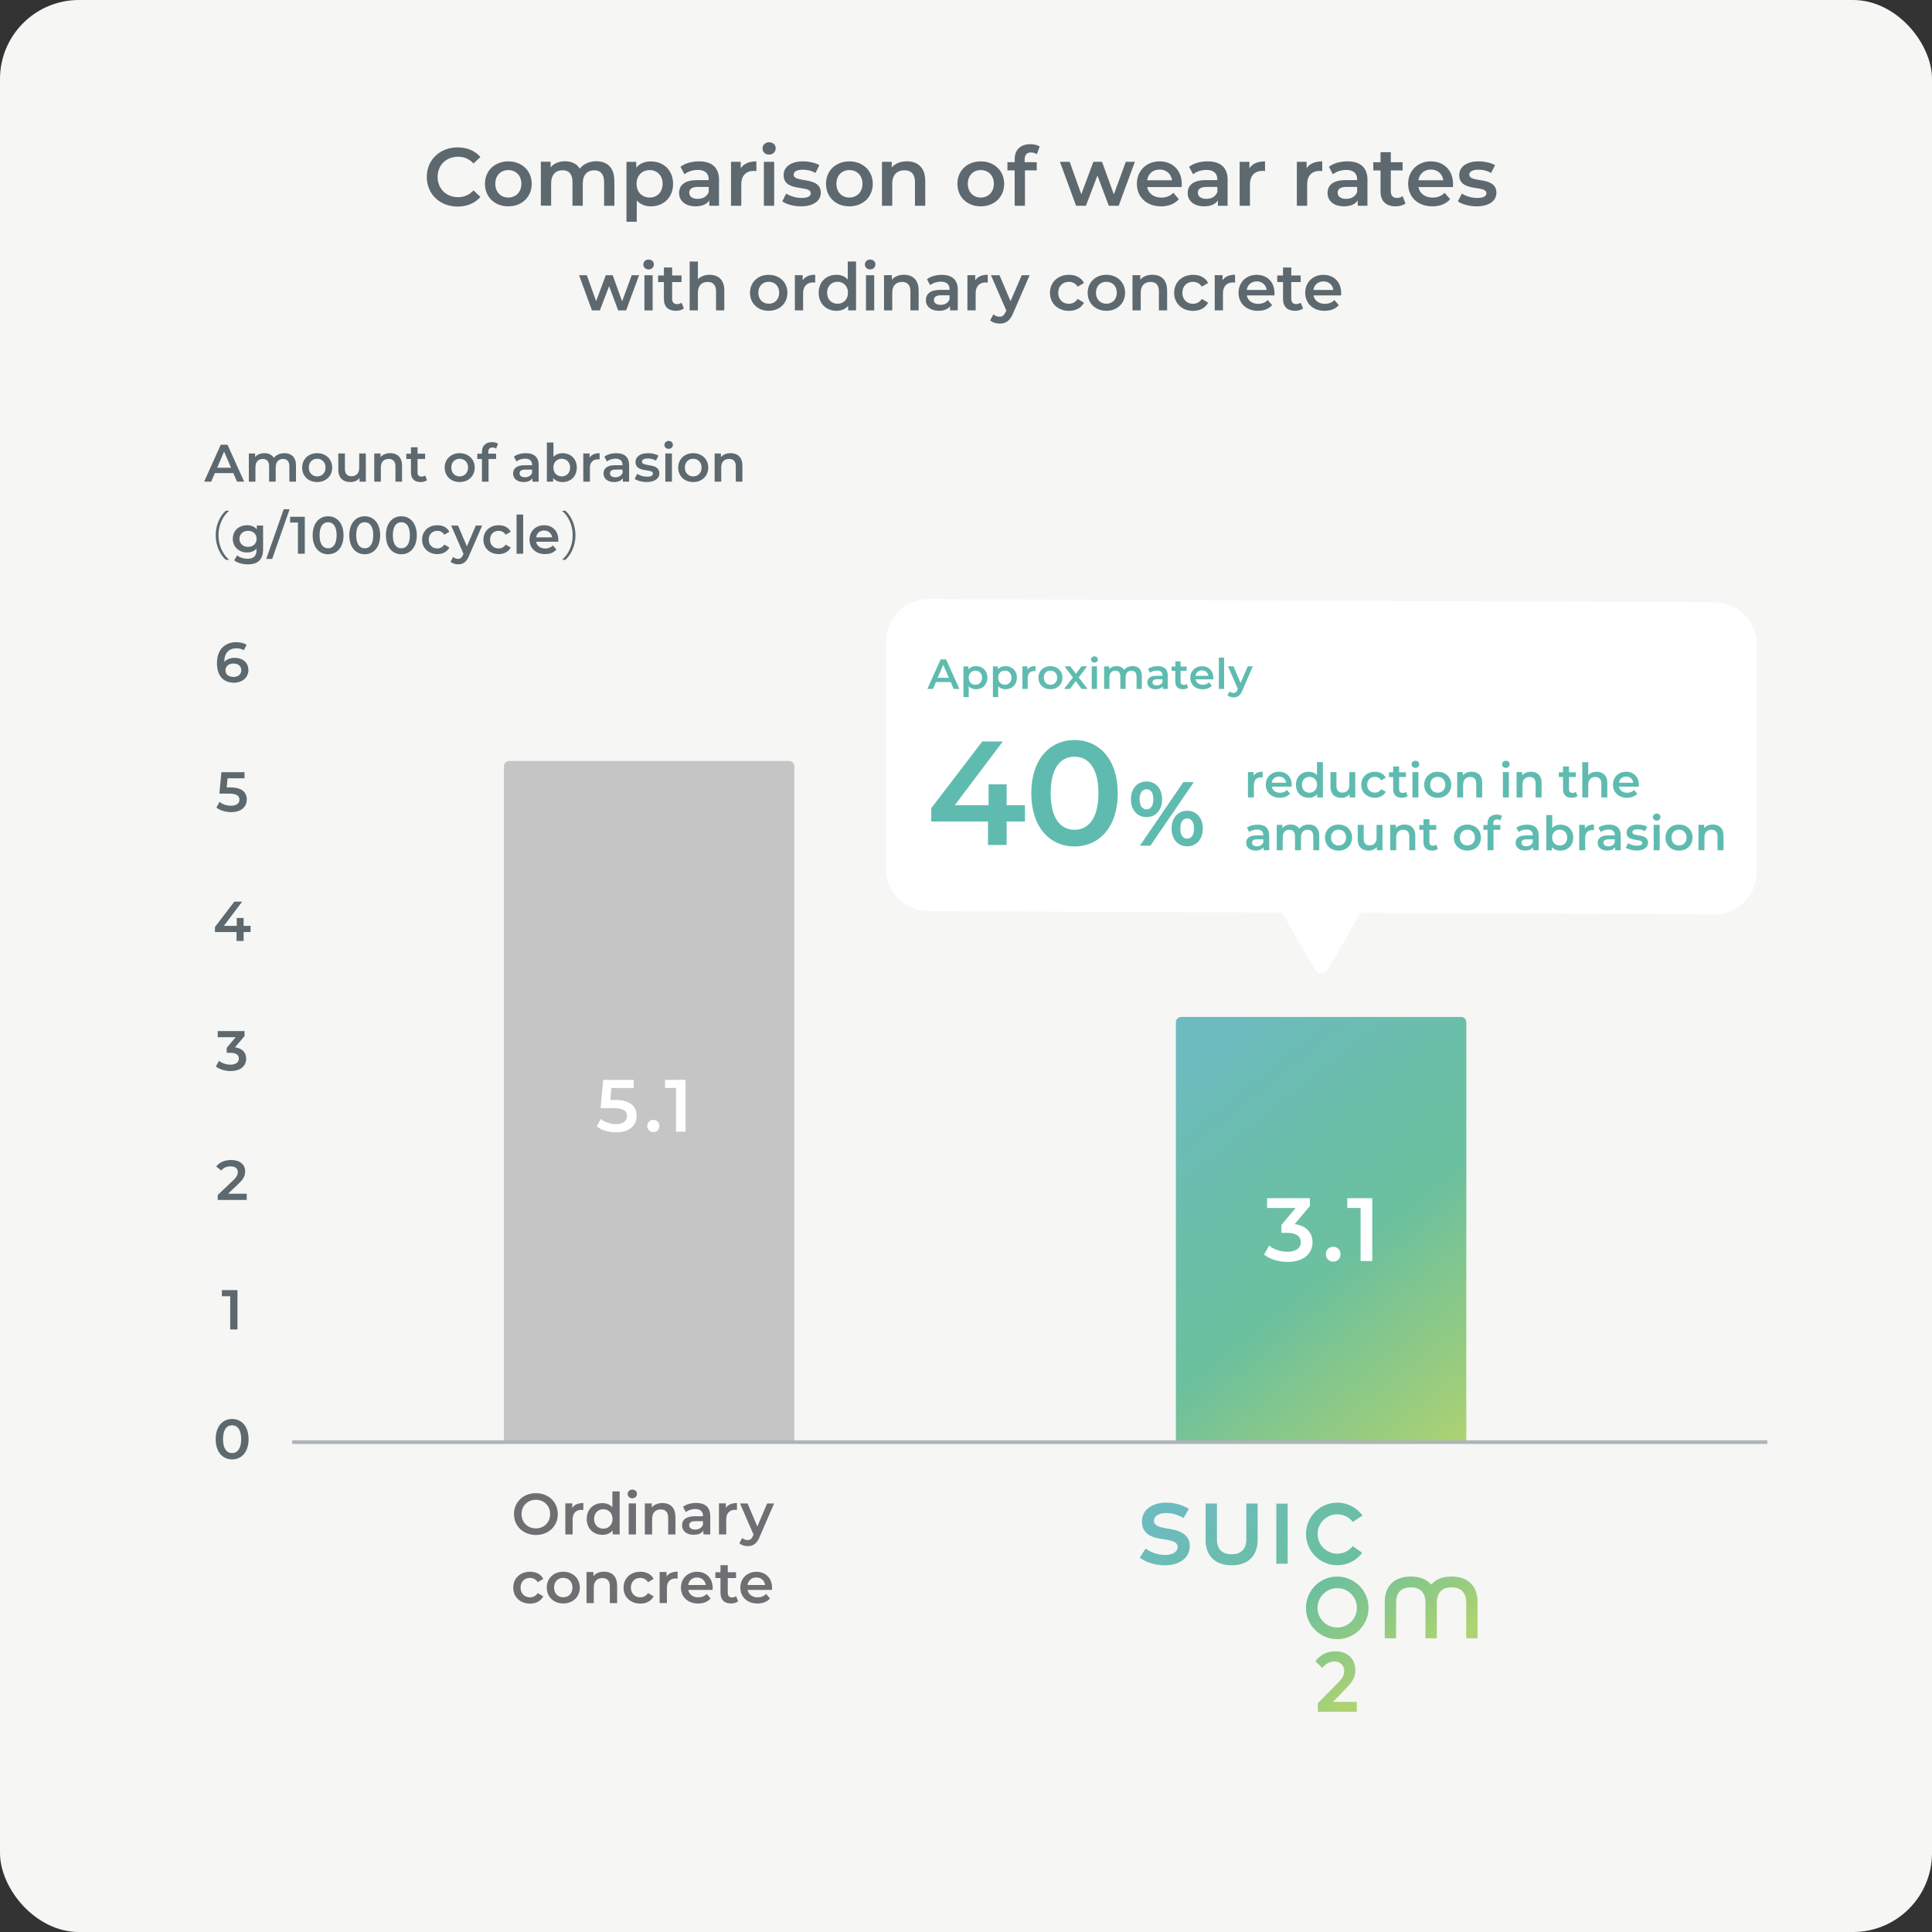 <?xml version="1.0" encoding="UTF-8"?>
<svg id="_レイヤー_2" data-name="レイヤー 2" xmlns="http://www.w3.org/2000/svg" xmlns:xlink="http://www.w3.org/1999/xlink" viewBox="0 0 366 366">
  <rect x="0" y="0" width="366" height="366" fill="#333333" stroke="none"/>
  <defs>
    <style>
      .cls-1 {
        fill: #f6f6f5;
      }

      .cls-1, .cls-2, .cls-3, .cls-4, .cls-5, .cls-6, .cls-7, .cls-8 {
        stroke-width: 0px;
      }

      .cls-9 {
        fill: none;
        stroke: #aeb4b7;
        stroke-width: .69px;
      }

      .cls-9, .cls-10 {
        stroke-miterlimit: 10;
      }

      .cls-2 {
        fill: url(#_新規グラデーションスウォッチ_3);
      }

      .cls-10 {
        stroke: #5fbbaf;
        stroke-width: .28px;
      }

      .cls-10, .cls-4 {
        fill: #5fbbaf;
      }

      .cls-3 {
        fill: #6d6f72;
      }

      .cls-5 {
        fill: #fff;
      }

      .cls-6 {
        fill: #c5c5c5;
      }

      .cls-7 {
        fill: #5d696f;
      }

      .cls-8 {
        fill: url(#_新規グラデーションスウォッチ_3-2);
      }
    </style>
    <linearGradient id="_新規グラデーションスウォッチ_3" data-name="新規グラデーションスウォッチ 3" x1="283.94" y1="275.53" x2="219.52" y2="194.76" gradientUnits="userSpaceOnUse">
      <stop offset=".05" stop-color="#afd371"/>
      <stop offset=".16" stop-color="#9bcd7d"/>
      <stop offset=".46" stop-color="#6bc09e"/>
      <stop offset=".65" stop-color="#6bbea8"/>
      <stop offset=".92" stop-color="#6dbbbf"/>
    </linearGradient>
    <linearGradient id="_新規グラデーションスウォッチ_3-2" data-name="新規グラデーションスウォッチ 3" x1="263.46" y1="321.45" x2="232.51" y2="275.57" xlink:href="#_新規グラデーションスウォッチ_3"/>
  </defs>
  <g id="_レイヤー_1-2" data-name="レイヤー 1">
    <g>
      <rect class="cls-1" y="0" width="366" height="366" rx="14.96" ry="14.96"/>
      <g>
        <path class="cls-7" d="M44.2,89.63h-3.5l-.69,1.62h-1.34l3.15-7h1.28l3.16,7h-1.36l-.7-1.62ZM43.77,88.61l-1.32-3.06-1.31,3.06h2.63Z"/>
        <path class="cls-7" d="M56.07,88.19v3.06h-1.25v-2.9c0-.95-.44-1.41-1.2-1.41-.82,0-1.39.54-1.39,1.6v2.71h-1.25v-2.9c0-.95-.44-1.41-1.2-1.41-.83,0-1.39.54-1.39,1.6v2.71h-1.25v-5.34h1.19v.68c.4-.48,1.02-.74,1.75-.74.78,0,1.43.29,1.8.89.43-.55,1.15-.89,2-.89,1.29,0,2.19.73,2.19,2.34Z"/>
        <path class="cls-7" d="M57.24,88.58c0-1.6,1.2-2.73,2.84-2.73s2.85,1.13,2.85,2.73-1.19,2.74-2.85,2.74-2.84-1.14-2.84-2.74ZM61.67,88.58c0-1.02-.68-1.67-1.59-1.67s-1.58.65-1.58,1.67.68,1.67,1.58,1.67,1.59-.65,1.59-1.67Z"/>
        <path class="cls-7" d="M69.3,85.91v5.34h-1.19v-.68c-.4.49-1.03.75-1.72.75-1.37,0-2.3-.75-2.3-2.36v-3.05h1.25v2.88c0,.97.46,1.43,1.25,1.43.87,0,1.46-.54,1.46-1.61v-2.7h1.25Z"/>
        <path class="cls-7" d="M76.16,88.19v3.06h-1.25v-2.9c0-.95-.47-1.41-1.27-1.41-.89,0-1.49.54-1.49,1.61v2.7h-1.25v-5.34h1.19v.69c.41-.49,1.06-.75,1.84-.75,1.28,0,2.23.73,2.23,2.34Z"/>
        <path class="cls-7" d="M80.89,90.96c-.3.24-.75.36-1.2.36-1.17,0-1.84-.62-1.84-1.8v-2.57h-.88v-1h.88v-1.22h1.25v1.22h1.43v1h-1.43v2.54c0,.52.26.8.74.8.26,0,.51-.07.7-.22l.35.89Z"/>
        <path class="cls-7" d="M84.24,88.58c0-1.6,1.2-2.73,2.84-2.73s2.85,1.13,2.85,2.73-1.19,2.74-2.85,2.74-2.84-1.14-2.84-2.74ZM88.67,88.58c0-1.02-.68-1.67-1.59-1.67s-1.58.65-1.58,1.67.68,1.67,1.58,1.67,1.59-.65,1.59-1.67Z"/>
        <path class="cls-7" d="M92.51,85.63v.32h1.47v1h-1.43v4.3h-1.25v-4.3h-.88v-1h.88v-.34c0-1.12.67-1.85,1.91-1.85.43,0,.85.09,1.13.29l-.35.94c-.19-.13-.43-.22-.69-.22-.52,0-.79.29-.79.86Z"/>
        <path class="cls-7" d="M102.05,88.12v3.13h-1.18v-.65c-.3.46-.88.72-1.68.72-1.22,0-1.99-.67-1.99-1.6s.6-1.59,2.22-1.59h1.38v-.08c0-.73-.44-1.16-1.33-1.16-.6,0-1.22.2-1.62.53l-.49-.91c.57-.44,1.4-.66,2.26-.66,1.54,0,2.43.73,2.43,2.27ZM100.8,89.58v-.62h-1.29c-.85,0-1.08.32-1.08.71,0,.45.38.74,1.02.74s1.14-.28,1.35-.83Z"/>
        <path class="cls-7" d="M109.27,88.58c0,1.66-1.15,2.74-2.71,2.74-.73,0-1.35-.25-1.77-.76v.69h-1.19v-7.42h1.25v2.73c.43-.48,1.03-.71,1.71-.71,1.56,0,2.71,1.07,2.71,2.73ZM108,88.58c0-1.02-.68-1.67-1.58-1.67s-1.59.65-1.59,1.67.69,1.67,1.59,1.67,1.58-.65,1.58-1.67Z"/>
        <path class="cls-7" d="M113.59,85.85v1.19c-.11-.02-.2-.03-.29-.03-.95,0-1.55.56-1.55,1.65v2.59h-1.25v-5.34h1.19v.78c.36-.56,1.01-.84,1.9-.84Z"/>
        <path class="cls-7" d="M119.18,88.12v3.13h-1.18v-.65c-.3.46-.88.72-1.68.72-1.22,0-1.99-.67-1.99-1.6s.6-1.59,2.22-1.59h1.38v-.08c0-.73-.44-1.16-1.33-1.16-.6,0-1.22.2-1.62.53l-.49-.91c.57-.44,1.4-.66,2.26-.66,1.54,0,2.43.73,2.43,2.27ZM117.93,89.58v-.62h-1.29c-.85,0-1.08.32-1.08.71,0,.45.38.74,1.02.74s1.14-.28,1.35-.83Z"/>
        <path class="cls-7" d="M120.23,90.72l.48-.95c.47.31,1.19.53,1.86.53.79,0,1.12-.22,1.12-.59,0-1.02-3.3-.06-3.3-2.19,0-1.01.91-1.67,2.35-1.67.71,0,1.52.17,2,.46l-.48.95c-.51-.3-1.02-.4-1.53-.4-.76,0-1.12.25-1.12.6,0,1.08,3.3.12,3.3,2.21,0,1-.92,1.65-2.42,1.65-.89,0-1.78-.26-2.26-.6Z"/>
        <path class="cls-7" d="M125.87,84.28c0-.42.34-.75.8-.75s.8.31.8.72c0,.44-.33.78-.8.78s-.8-.33-.8-.75ZM126.04,85.91h1.25v5.34h-1.25v-5.34Z"/>
        <path class="cls-7" d="M128.48,88.58c0-1.6,1.2-2.73,2.84-2.73s2.85,1.13,2.85,2.73-1.19,2.74-2.85,2.74-2.84-1.14-2.84-2.74ZM132.91,88.58c0-1.02-.68-1.67-1.59-1.67s-1.58.65-1.58,1.67.68,1.67,1.58,1.67,1.59-.65,1.59-1.67Z"/>
        <path class="cls-7" d="M140.64,88.19v3.06h-1.25v-2.9c0-.95-.47-1.41-1.27-1.41-.89,0-1.49.54-1.49,1.61v2.7h-1.25v-5.34h1.19v.69c.41-.49,1.06-.75,1.84-.75,1.28,0,2.23.73,2.23,2.34Z"/>
        <path class="cls-7" d="M43.37,96.8c-1.09.91-1.98,2.58-1.98,4.6s.92,3.72,1.98,4.6v.05h-.6c-1.01-.91-1.91-2.59-1.91-4.65s.9-3.74,1.91-4.65h.6v.05Z"/>
        <path class="cls-7" d="M49.84,99.56v4.53c0,1.94-1.01,2.82-2.88,2.82-1,0-1.99-.26-2.6-.76l.56-.94c.47.39,1.23.64,1.97.64,1.18,0,1.7-.54,1.7-1.62v-.28c-.44.48-1.07.71-1.79.71-1.53,0-2.7-1.04-2.7-2.59s1.17-2.57,2.7-2.57c.75,0,1.41.24,1.85.77v-.71h1.19ZM48.61,102.07c0-.9-.68-1.51-1.62-1.51s-1.63.61-1.63,1.51.68,1.53,1.63,1.53,1.62-.62,1.62-1.53Z"/>
        <path class="cls-7" d="M53.74,96.48h1.12l-3.3,9.41h-1.12l3.3-9.41Z"/>
        <path class="cls-7" d="M57.74,97.9v7h-1.3v-5.91h-1.48v-1.09h2.78Z"/>
        <path class="cls-7" d="M59.23,101.4c0-2.3,1.26-3.6,2.92-3.6s2.93,1.3,2.93,3.6-1.26,3.6-2.93,3.6-2.92-1.3-2.92-3.6ZM63.77,101.4c0-1.69-.66-2.47-1.62-2.47s-1.61.78-1.61,2.47.66,2.47,1.61,2.47,1.62-.78,1.62-2.47Z"/>
        <path class="cls-7" d="M66.17,101.4c0-2.3,1.26-3.6,2.92-3.6s2.93,1.3,2.93,3.6-1.26,3.6-2.93,3.6-2.92-1.3-2.92-3.6ZM70.71,101.4c0-1.69-.66-2.47-1.62-2.47s-1.61.78-1.61,2.47.66,2.47,1.61,2.47,1.62-.78,1.62-2.47Z"/>
        <path class="cls-7" d="M73.11,101.4c0-2.3,1.26-3.6,2.92-3.6s2.93,1.3,2.93,3.6-1.26,3.6-2.93,3.6-2.92-1.3-2.92-3.6ZM77.65,101.4c0-1.69-.66-2.47-1.62-2.47s-1.61.78-1.61,2.47.66,2.47,1.61,2.47,1.62-.78,1.62-2.47Z"/>
        <path class="cls-7" d="M79.96,102.23c0-1.6,1.2-2.73,2.89-2.73,1.04,0,1.87.43,2.28,1.24l-.96.56c-.32-.51-.8-.74-1.33-.74-.92,0-1.62.64-1.62,1.67s.7,1.67,1.62,1.67c.53,0,1.01-.23,1.33-.74l.96.56c-.41.8-1.24,1.25-2.28,1.25-1.69,0-2.89-1.14-2.89-2.74Z"/>
        <path class="cls-7" d="M91.34,99.56l-2.5,5.77c-.49,1.21-1.17,1.58-2.06,1.58-.53,0-1.09-.18-1.43-.49l.5-.92c.24.23.58.37.92.37.44,0,.7-.21.94-.74l.09-.21-2.33-5.36h1.3l1.68,3.95,1.69-3.95h1.2Z"/>
        <path class="cls-7" d="M91.58,102.23c0-1.6,1.2-2.73,2.89-2.73,1.04,0,1.87.43,2.28,1.24l-.96.56c-.32-.51-.8-.74-1.33-.74-.92,0-1.62.64-1.62,1.67s.7,1.67,1.62,1.67c.53,0,1.01-.23,1.33-.74l.96.56c-.41.8-1.24,1.25-2.28,1.25-1.69,0-2.89-1.14-2.89-2.74Z"/>
        <path class="cls-7" d="M97.86,97.48h1.25v7.42h-1.25v-7.42Z"/>
        <path class="cls-7" d="M105.75,102.63h-4.19c.15.78.8,1.28,1.73,1.28.6,0,1.07-.19,1.45-.58l.67.77c-.48.57-1.23.87-2.15.87-1.79,0-2.95-1.15-2.95-2.74s1.17-2.73,2.76-2.73,2.7,1.09,2.7,2.76c0,.1,0,.25-.02.37ZM101.56,101.8h3.03c-.1-.77-.69-1.3-1.51-1.3s-1.4.52-1.52,1.3Z"/>
        <path class="cls-7" d="M106.51,106c1.09-.91,1.98-2.58,1.98-4.6s-.92-3.72-1.98-4.6v-.05h.6c1.02.91,1.91,2.59,1.91,4.65s-.89,3.74-1.91,4.65h-.6v-.05Z"/>
      </g>
      <g>
        <path class="cls-3" d="M97.37,286.83c0-2.28,1.76-3.96,4.15-3.96s4.15,1.67,4.15,3.96-1.76,3.96-4.15,3.96-4.15-1.68-4.15-3.96ZM104.22,286.83c0-1.57-1.16-2.71-2.71-2.71s-2.71,1.13-2.71,2.71,1.16,2.71,2.71,2.71,2.71-1.13,2.71-2.71Z"/>
        <path class="cls-3" d="M110.51,284.74v1.31c-.12-.02-.22-.03-.32-.03-1.05,0-1.71.62-1.71,1.81v2.85h-1.38v-5.88h1.31v.86c.4-.62,1.11-.92,2.09-.92Z"/>
        <path class="cls-3" d="M117.39,282.52v8.16h-1.32v-.76c-.46.56-1.14.84-1.95.84-1.71,0-2.97-1.19-2.97-3.01s1.27-3,2.97-3c.76,0,1.43.25,1.89.79v-3.01h1.38ZM116.04,287.75c0-1.12-.76-1.84-1.75-1.84s-1.75.72-1.75,1.84.76,1.84,1.75,1.84,1.75-.72,1.75-1.84Z"/>
        <path class="cls-3" d="M118.91,283.01c0-.46.37-.82.88-.82s.88.34.88.79c0,.48-.36.86-.88.86s-.88-.36-.88-.83ZM119.1,284.81h1.38v5.88h-1.38v-5.88Z"/>
        <path class="cls-3" d="M127.96,287.32v3.37h-1.38v-3.19c0-1.05-.52-1.55-1.4-1.55-.98,0-1.64.59-1.64,1.77v2.97h-1.38v-5.88h1.31v.76c.45-.54,1.17-.83,2.02-.83,1.41,0,2.45.8,2.45,2.57Z"/>
        <path class="cls-3" d="M134.55,287.24v3.44h-1.3v-.72c-.33.51-.97.79-1.85.79-1.34,0-2.19-.74-2.19-1.76s.66-1.75,2.44-1.75h1.52v-.09c0-.8-.48-1.28-1.46-1.28-.66,0-1.34.22-1.78.58l-.54-1c.63-.48,1.54-.73,2.49-.73,1.69,0,2.67.8,2.67,2.5ZM133.17,288.85v-.68h-1.42c-.94,0-1.19.35-1.19.78,0,.5.42.81,1.12.81s1.25-.31,1.49-.91Z"/>
        <path class="cls-3" d="M139.61,284.74v1.31c-.12-.02-.22-.03-.32-.03-1.05,0-1.71.62-1.71,1.81v2.85h-1.38v-5.88h1.31v.86c.4-.62,1.11-.92,2.09-.92Z"/>
        <path class="cls-3" d="M146.65,284.81l-2.75,6.35c-.54,1.33-1.29,1.74-2.27,1.74-.58,0-1.2-.2-1.57-.54l.55-1.01c.26.25.64.41,1.01.41.48,0,.77-.23,1.03-.81l.1-.23-2.56-5.9h1.43l1.85,4.35,1.86-4.35h1.32Z"/>
        <path class="cls-3" d="M97.23,300.75c0-1.76,1.32-3,3.18-3,1.14,0,2.06.47,2.51,1.36l-1.06.62c-.35-.56-.88-.81-1.46-.81-1.01,0-1.78.7-1.78,1.84s.77,1.84,1.78,1.84c.58,0,1.11-.25,1.46-.81l1.06.62c-.45.88-1.36,1.38-2.51,1.38-1.86,0-3.18-1.25-3.18-3.01Z"/>
        <path class="cls-3" d="M103.58,300.75c0-1.76,1.32-3,3.12-3s3.14,1.24,3.14,3-1.31,3.01-3.14,3.01-3.12-1.25-3.12-3.01ZM108.45,300.75c0-1.12-.75-1.84-1.75-1.84s-1.74.72-1.74,1.84.75,1.84,1.74,1.84,1.75-.72,1.75-1.84Z"/>
        <path class="cls-3" d="M116.91,300.32v3.37h-1.38v-3.19c0-1.05-.52-1.55-1.4-1.55-.98,0-1.64.59-1.64,1.77v2.97h-1.38v-5.88h1.31v.76c.45-.54,1.17-.83,2.02-.83,1.41,0,2.45.8,2.45,2.57Z"/>
        <path class="cls-3" d="M118.13,300.75c0-1.76,1.32-3,3.18-3,1.14,0,2.06.47,2.51,1.36l-1.06.62c-.35-.56-.88-.81-1.46-.81-1.01,0-1.78.7-1.78,1.84s.77,1.84,1.78,1.84c.58,0,1.11-.25,1.46-.81l1.06.62c-.45.88-1.36,1.38-2.51,1.38-1.86,0-3.18-1.25-3.18-3.01Z"/>
        <path class="cls-3" d="M128.37,297.74v1.31c-.12-.02-.22-.03-.32-.03-1.05,0-1.71.62-1.71,1.81v2.85h-1.38v-5.88h1.31v.86c.4-.62,1.11-.92,2.09-.92Z"/>
        <path class="cls-3" d="M134.99,301.19h-4.61c.17.86.88,1.41,1.9,1.41.66,0,1.18-.21,1.6-.64l.74.85c-.53.63-1.35.96-2.37.96-1.97,0-3.25-1.27-3.25-3.01s1.29-3,3.04-3,2.97,1.2,2.97,3.04c0,.11-.01.27-.02.41ZM130.37,300.27h3.33c-.11-.85-.76-1.43-1.66-1.43s-1.54.57-1.67,1.43Z"/>
        <path class="cls-3" d="M139.83,303.36c-.33.26-.82.4-1.32.4-1.29,0-2.02-.68-2.02-1.98v-2.83h-.97v-1.1h.97v-1.34h1.38v1.34h1.57v1.1h-1.57v2.79c0,.57.29.88.81.88.29,0,.56-.08.77-.24l.39.98Z"/>
        <path class="cls-3" d="M146.24,301.19h-4.61c.17.86.88,1.41,1.9,1.41.66,0,1.18-.21,1.6-.64l.74.85c-.53.63-1.35.96-2.37.96-1.97,0-3.25-1.27-3.25-3.01s1.29-3,3.04-3,2.97,1.2,2.97,3.04c0,.11-.01.27-.02.41ZM141.61,300.27h3.33c-.11-.85-.76-1.43-1.66-1.43s-1.54.57-1.67,1.43Z"/>
      </g>
      <path class="cls-7" d="M47.06,126.91c0,1.48-1.2,2.42-2.73,2.42-2.03,0-3.23-1.31-3.23-3.71,0-2.56,1.49-3.96,3.65-3.96.75,0,1.46.16,1.96.48l-.51,1.04c-.4-.27-.89-.36-1.42-.36-1.41,0-2.29.87-2.29,2.57h0c.45-.51,1.16-.77,1.99-.77,1.47,0,2.57.89,2.57,2.29ZM45.71,126.97c0-.78-.59-1.27-1.49-1.27s-1.51.54-1.51,1.28.55,1.26,1.54,1.26c.86,0,1.46-.49,1.46-1.27Z"/>
      <path class="cls-7" d="M46.75,151.45c0,1.31-.95,2.4-2.95,2.4-1.05,0-2.12-.32-2.8-.86l.59-1.08c.54.45,1.35.73,2.19.73.99,0,1.58-.44,1.58-1.14s-.46-1.16-2-1.16h-1.8l.38-4.06h4.38v1.16h-3.21l-.16,1.73h.71c2.2,0,3.09.96,3.09,2.28Z"/>
      <path class="cls-7" d="M47.47,176.57h-1.32v1.69h-1.34v-1.69h-4.09v-.96l3.67-4.8h1.48l-3.46,4.59h2.44v-1.5h1.3v1.5h1.32v1.17Z"/>
      <path class="cls-7" d="M46.64,200.56c0,1.26-.95,2.34-2.95,2.34-1.05,0-2.11-.32-2.8-.86l.6-1.08c.53.45,1.34.73,2.18.73.99,0,1.58-.44,1.58-1.13s-.49-1.11-1.62-1.11h-.68v-.95l1.69-2.01h-3.39v-1.16h5.08v.93l-1.81,2.15c1.41.18,2.12,1.02,2.12,2.14Z"/>
      <path class="cls-7" d="M46.74,226.15v1.17h-5.5v-.93l2.96-2.81c.72-.69.85-1.13.85-1.54,0-.68-.47-1.08-1.38-1.08-.72,0-1.33.24-1.75.78l-.97-.75c.58-.78,1.61-1.24,2.83-1.24,1.62,0,2.66.82,2.66,2.14,0,.72-.2,1.38-1.24,2.35l-1.99,1.9h3.51Z"/>
      <path class="cls-7" d="M44.99,244.39v7.46h-1.38v-6.29h-1.58v-1.16h2.96Z"/>
      <path class="cls-7" d="M40.86,272.64c0-2.45,1.34-3.83,3.11-3.83s3.12,1.38,3.12,3.83-1.34,3.83-3.12,3.83-3.11-1.38-3.11-3.83ZM45.69,272.64c0-1.8-.7-2.63-1.73-2.63s-1.71.83-1.71,2.63.7,2.63,1.71,2.63,1.73-.83,1.73-2.63Z"/>
      <path class="cls-6" d="M96.46,144.16h53.02c.55,0,1,.45,1,1v128.17h-55.02v-128.17c0-.55.45-1,1-1Z"/>
      <g>
        <path class="cls-5" d="M120.61,211.37c0,1.72-1.25,3.15-3.88,3.15-1.39,0-2.79-.42-3.68-1.13l.77-1.41c.71.59,1.78.97,2.89.97,1.3,0,2.07-.57,2.07-1.5s-.6-1.53-2.63-1.53h-2.37l.5-5.34h5.76v1.53h-4.22l-.21,2.27h.94c2.9,0,4.06,1.26,4.06,3Z"/>
        <path class="cls-5" d="M122.62,213.31c0-.7.52-1.16,1.15-1.16s1.15.46,1.15,1.16-.52,1.16-1.15,1.16-1.15-.49-1.15-1.16Z"/>
        <path class="cls-5" d="M129.88,204.57v9.81h-1.82v-8.28h-2.07v-1.53h3.89Z"/>
      </g>
      <g>
        <path class="cls-2" d="M223.76,192.65h53.02c.55,0,1,.45,1,1v79.68h-55.02v-79.68c0-.55.45-1,1-1Z"/>
        <g>
          <path class="cls-5" d="M248.65,235.32c0,2.01-1.51,3.74-4.71,3.74-1.68,0-3.37-.51-4.47-1.38l.95-1.72c.85.71,2.14,1.17,3.48,1.17,1.58,0,2.52-.7,2.52-1.8s-.78-1.77-2.58-1.77h-1.09v-1.51l2.7-3.21h-5.41v-1.85h8.11v1.48l-2.89,3.43c2.24.29,3.38,1.63,3.38,3.42Z"/>
          <path class="cls-5" d="M251.17,237.6c0-.85.63-1.41,1.39-1.41s1.39.56,1.39,1.41-.63,1.41-1.39,1.41-1.39-.59-1.39-1.41Z"/>
          <path class="cls-5" d="M259.96,226.99v11.9h-2.21v-10.05h-2.52v-1.85h4.73Z"/>
        </g>
      </g>
      <line class="cls-9" x1="55.35" y1="273.2" x2="334.81" y2="273.2"/>
      <g>
        <path class="cls-7" d="M121.07,52.14l-2.46,6.66h-1.5l-1.72-4.59-1.75,4.59h-1.5l-2.44-6.66h1.47l1.76,4.91,1.83-4.91h1.31l1.79,4.94,1.81-4.94h1.38Z"/>
        <path class="cls-7" d="M121.87,50.1c0-.52.42-.93,1-.93s1,.39,1,.9c0,.55-.41.97-1,.97s-1-.41-1-.94ZM122.08,52.14h1.56v6.66h-1.56v-6.66Z"/>
        <path class="cls-7" d="M129.56,58.43c-.37.3-.94.45-1.5.45-1.46,0-2.29-.77-2.29-2.24v-3.2h-1.1v-1.25h1.1v-1.52h1.56v1.52h1.78v1.25h-1.78v3.17c0,.65.32,1,.92,1,.32,0,.64-.09.87-.27l.44,1.11Z"/>
        <path class="cls-7" d="M137.21,54.98v3.81h-1.56v-3.62c0-1.18-.59-1.76-1.58-1.76-1.11,0-1.86.67-1.86,2.01v3.37h-1.56v-9.25h1.56v3.37c.51-.55,1.3-.85,2.22-.85,1.6,0,2.78.91,2.78,2.92Z"/>
        <path class="cls-7" d="M142.08,55.46c0-1.99,1.5-3.4,3.54-3.4s3.55,1.41,3.55,3.4-1.48,3.42-3.55,3.42-3.54-1.42-3.54-3.42ZM147.61,55.46c0-1.27-.85-2.08-1.98-2.08s-1.97.81-1.97,2.08.85,2.08,1.97,2.08,1.98-.81,1.98-2.08Z"/>
        <path class="cls-7" d="M154.43,52.06v1.48c-.14-.02-.25-.04-.36-.04-1.18,0-1.93.7-1.93,2.06v3.23h-1.56v-6.66h1.48v.97c.45-.7,1.26-1.05,2.37-1.05Z"/>
        <path class="cls-7" d="M162.17,49.54v9.25h-1.5v-.86c-.52.64-1.3.95-2.21.95-1.93,0-3.37-1.35-3.37-3.42s1.43-3.4,3.37-3.4c.86,0,1.62.29,2.14.9v-3.42h1.56ZM160.64,55.46c0-1.27-.86-2.08-1.98-2.08s-1.98.81-1.98,2.08.86,2.08,1.98,2.08,1.98-.81,1.98-2.08Z"/>
        <path class="cls-7" d="M163.84,50.1c0-.52.42-.93,1-.93s1,.39,1,.9c0,.55-.41.97-1,.97s-1-.41-1-.94ZM164.05,52.14h1.56v6.66h-1.56v-6.66Z"/>
        <path class="cls-7" d="M174.03,54.98v3.81h-1.56v-3.62c0-1.18-.59-1.76-1.58-1.76-1.11,0-1.86.67-1.86,2.01v3.37h-1.56v-6.66h1.48v.86c.51-.61,1.32-.94,2.29-.94,1.6,0,2.78.91,2.78,2.92Z"/>
        <path class="cls-7" d="M181.44,54.89v3.9h-1.47v-.81c-.37.57-1.1.9-2.09.9-1.52,0-2.48-.83-2.48-1.99s.75-1.98,2.77-1.98h1.72v-.1c0-.91-.55-1.45-1.66-1.45-.75,0-1.52.25-2.02.66l-.61-1.13c.71-.55,1.75-.82,2.82-.82,1.92,0,3.03.91,3.03,2.83ZM179.88,56.71v-.77h-1.61c-1.06,0-1.35.4-1.35.89,0,.56.47.92,1.27.92s1.42-.35,1.68-1.03Z"/>
        <path class="cls-7" d="M187.12,52.06v1.48c-.14-.02-.25-.04-.36-.04-1.18,0-1.93.7-1.93,2.06v3.23h-1.56v-6.66h1.48v.97c.45-.7,1.26-1.05,2.37-1.05Z"/>
        <path class="cls-7" d="M195.05,52.14l-3.12,7.19c-.61,1.51-1.46,1.97-2.57,1.97-.66,0-1.36-.22-1.78-.61l.62-1.15c.3.29.72.46,1.15.46.55,0,.87-.26,1.17-.92l.11-.26-2.9-6.68h1.62l2.09,4.92,2.11-4.92h1.5Z"/>
        <path class="cls-7" d="M198.91,55.46c0-1.99,1.5-3.4,3.6-3.4,1.3,0,2.33.54,2.84,1.55l-1.2.7c-.4-.64-1-.92-1.66-.92-1.15,0-2.02.8-2.02,2.08s.87,2.08,2.02,2.08c.66,0,1.26-.29,1.66-.92l1.2.7c-.51,1-1.55,1.56-2.84,1.56-2.11,0-3.6-1.42-3.6-3.42Z"/>
        <path class="cls-7" d="M206.05,55.46c0-1.99,1.5-3.4,3.54-3.4s3.55,1.41,3.55,3.4-1.48,3.42-3.55,3.42-3.54-1.42-3.54-3.42ZM211.57,55.46c0-1.27-.85-2.08-1.98-2.08s-1.97.81-1.97,2.08.85,2.08,1.97,2.08,1.98-.81,1.98-2.08Z"/>
        <path class="cls-7" d="M221.1,54.98v3.81h-1.56v-3.62c0-1.18-.59-1.76-1.58-1.76-1.11,0-1.86.67-1.86,2.01v3.37h-1.56v-6.66h1.48v.86c.51-.61,1.32-.94,2.29-.94,1.6,0,2.78.91,2.78,2.92Z"/>
        <path class="cls-7" d="M222.43,55.46c0-1.99,1.5-3.4,3.6-3.4,1.3,0,2.33.54,2.84,1.55l-1.2.7c-.4-.64-1-.92-1.66-.92-1.15,0-2.02.8-2.02,2.08s.87,2.08,2.02,2.08c.66,0,1.26-.29,1.66-.92l1.2.7c-.51,1-1.55,1.56-2.84,1.56-2.11,0-3.6-1.42-3.6-3.42Z"/>
        <path class="cls-7" d="M233.97,52.06v1.48c-.14-.02-.25-.04-.36-.04-1.18,0-1.93.7-1.93,2.06v3.23h-1.56v-6.66h1.48v.97c.45-.7,1.26-1.05,2.37-1.05Z"/>
        <path class="cls-7" d="M241.41,55.96h-5.22c.19.97,1,1.6,2.16,1.6.75,0,1.33-.24,1.81-.72l.83.96c-.6.71-1.53,1.08-2.68,1.08-2.23,0-3.68-1.43-3.68-3.42s1.46-3.4,3.44-3.4,3.37,1.36,3.37,3.44c0,.12-.01.31-.02.46ZM236.18,54.93h3.78c-.12-.96-.86-1.62-1.88-1.62s-1.75.65-1.9,1.62Z"/>
        <path class="cls-7" d="M246.85,58.43c-.37.3-.94.45-1.5.45-1.46,0-2.29-.77-2.29-2.24v-3.2h-1.1v-1.25h1.1v-1.52h1.56v1.52h1.78v1.25h-1.78v3.17c0,.65.32,1,.92,1,.32,0,.64-.09.87-.27l.44,1.11Z"/>
        <path class="cls-7" d="M254.04,55.96h-5.22c.19.97,1,1.6,2.16,1.6.75,0,1.33-.24,1.81-.72l.83.96c-.6.71-1.53,1.08-2.68,1.08-2.23,0-3.68-1.43-3.68-3.42s1.46-3.4,3.44-3.4,3.37,1.36,3.37,3.44c0,.12-.01.31-.02.46ZM248.81,54.93h3.78c-.12-.96-.86-1.62-1.88-1.62s-1.75.65-1.9,1.62Z"/>
      </g>
      <g>
        <path class="cls-7" d="M80.85,33.53c0-3.26,2.49-5.61,5.84-5.61,1.78,0,3.3.64,4.32,1.82l-1.31,1.23c-.79-.86-1.78-1.28-2.91-1.28-2.26,0-3.89,1.59-3.89,3.83s1.64,3.83,3.89,3.83c1.14,0,2.12-.42,2.91-1.29l1.31,1.25c-1.01,1.18-2.54,1.82-4.33,1.82-3.33,0-5.83-2.35-5.83-5.61Z"/>
        <path class="cls-7" d="M91.87,34.82c0-2.49,1.87-4.25,4.42-4.25s4.44,1.76,4.44,4.25-1.85,4.27-4.44,4.27-4.42-1.78-4.42-4.27ZM98.77,34.82c0-1.59-1.06-2.6-2.48-2.6s-2.46,1.01-2.46,2.6,1.06,2.6,2.46,2.6,2.48-1.01,2.48-2.6Z"/>
        <path class="cls-7" d="M116.39,34.21v4.77h-1.95v-4.52c0-1.48-.69-2.2-1.87-2.2-1.28,0-2.17.84-2.17,2.49v4.22h-1.95v-4.52c0-1.48-.69-2.2-1.87-2.2-1.29,0-2.17.84-2.17,2.49v4.22h-1.95v-8.32h1.85v1.06c.62-.75,1.59-1.15,2.73-1.15,1.21,0,2.23.45,2.8,1.39.67-.86,1.79-1.39,3.12-1.39,2.01,0,3.41,1.14,3.41,3.65Z"/>
        <path class="cls-7" d="M127.51,34.82c0,2.59-1.79,4.27-4.22,4.27-1.06,0-1.99-.36-2.66-1.12v4.04h-1.95v-11.34h1.85v1.09c.65-.79,1.62-1.18,2.76-1.18,2.43,0,4.22,1.68,4.22,4.25ZM125.53,34.82c0-1.59-1.06-2.6-2.46-2.6s-2.48,1.01-2.48,2.6,1.07,2.6,2.48,2.6,2.46-1.01,2.46-2.6Z"/>
        <path class="cls-7" d="M136.21,34.1v4.88h-1.84v-1.01c-.47.72-1.37,1.12-2.62,1.12-1.9,0-3.1-1.04-3.1-2.49s.93-2.48,3.46-2.48h2.15v-.12c0-1.14-.69-1.81-2.07-1.81-.94,0-1.9.31-2.52.83l-.76-1.42c.89-.69,2.18-1.03,3.52-1.03,2.4,0,3.79,1.14,3.79,3.54ZM134.26,36.38v-.97h-2.01c-1.32,0-1.68.5-1.68,1.11,0,.7.59,1.15,1.59,1.15s1.78-.44,2.1-1.29Z"/>
        <path class="cls-7" d="M143.29,30.57v1.85c-.17-.03-.31-.05-.45-.05-1.48,0-2.41.87-2.41,2.57v4.04h-1.95v-8.32h1.85v1.22c.56-.87,1.57-1.31,2.96-1.31Z"/>
        <path class="cls-7" d="M144.45,28.12c0-.65.53-1.17,1.25-1.17s1.25.48,1.25,1.12c0,.69-.51,1.22-1.25,1.22s-1.25-.51-1.25-1.17ZM144.71,30.66h1.95v8.32h-1.95v-8.32Z"/>
        <path class="cls-7" d="M148.19,38.15l.75-1.48c.73.48,1.85.83,2.9.83,1.23,0,1.75-.34,1.75-.92,0-1.59-5.14-.09-5.14-3.41,0-1.57,1.42-2.6,3.66-2.6,1.11,0,2.37.27,3.12.72l-.75,1.48c-.79-.47-1.59-.62-2.38-.62-1.18,0-1.75.39-1.75.93,0,1.68,5.14.19,5.14,3.44,0,1.56-1.43,2.57-3.77,2.57-1.39,0-2.77-.4-3.52-.93Z"/>
        <path class="cls-7" d="M156.48,34.82c0-2.49,1.87-4.25,4.42-4.25s4.44,1.76,4.44,4.25-1.85,4.27-4.44,4.27-4.42-1.78-4.42-4.27ZM163.39,34.82c0-1.59-1.06-2.6-2.48-2.6s-2.46,1.01-2.46,2.6,1.06,2.6,2.46,2.6,2.48-1.01,2.48-2.6Z"/>
        <path class="cls-7" d="M175.28,34.21v4.77h-1.95v-4.52c0-1.48-.73-2.2-1.98-2.2-1.39,0-2.32.84-2.32,2.51v4.21h-1.95v-8.32h1.85v1.07c.64-.76,1.65-1.17,2.87-1.17,1.99,0,3.47,1.14,3.47,3.65Z"/>
        <path class="cls-7" d="M181.37,34.82c0-2.49,1.87-4.25,4.42-4.25s4.44,1.76,4.44,4.25-1.85,4.27-4.44,4.27-4.42-1.78-4.42-4.27ZM188.28,34.82c0-1.59-1.06-2.6-2.48-2.6s-2.46,1.01-2.46,2.6,1.06,2.6,2.46,2.6,2.48-1.01,2.48-2.6Z"/>
        <path class="cls-7" d="M194.11,30.22v.5h2.29v1.56h-2.23v6.7h-1.95v-6.7h-1.37v-1.56h1.37v-.53c0-1.75,1.04-2.88,2.98-2.88.67,0,1.32.14,1.76.45l-.54,1.46c-.3-.2-.67-.34-1.08-.34-.81,0-1.23.45-1.23,1.34Z"/>
        <path class="cls-7" d="M214.99,30.66l-3.07,8.32h-1.87l-2.15-5.73-2.18,5.73h-1.87l-3.05-8.32h1.84l2.2,6.14,2.29-6.14h1.64l2.24,6.17,2.26-6.17h1.73Z"/>
        <path class="cls-7" d="M223.85,35.44h-6.53c.23,1.22,1.25,1.99,2.7,1.99.93,0,1.67-.3,2.26-.9l1.04,1.2c-.75.89-1.92,1.36-3.35,1.36-2.79,0-4.6-1.79-4.6-4.27s1.82-4.25,4.3-4.25,4.21,1.7,4.21,4.3c0,.16-.02.39-.03.58ZM217.31,34.15h4.72c-.16-1.2-1.07-2.03-2.35-2.03s-2.18.81-2.37,2.03Z"/>
        <path class="cls-7" d="M232.56,34.1v4.88h-1.84v-1.01c-.47.72-1.37,1.12-2.62,1.12-1.9,0-3.1-1.04-3.1-2.49s.93-2.48,3.46-2.48h2.15v-.12c0-1.14-.69-1.81-2.07-1.81-.94,0-1.9.31-2.52.83l-.76-1.42c.89-.69,2.18-1.03,3.52-1.03,2.4,0,3.79,1.14,3.79,3.54ZM230.62,36.38v-.97h-2.01c-1.32,0-1.68.5-1.68,1.11,0,.7.59,1.15,1.59,1.15s1.78-.44,2.1-1.29Z"/>
        <path class="cls-7" d="M239.65,30.57v1.85c-.17-.03-.31-.05-.45-.05-1.48,0-2.41.87-2.41,2.57v4.04h-1.95v-8.32h1.85v1.22c.56-.87,1.57-1.31,2.96-1.31Z"/>
        <path class="cls-7" d="M250.49,30.57v1.85c-.17-.03-.31-.05-.45-.05-1.48,0-2.41.87-2.41,2.57v4.04h-1.95v-8.32h1.85v1.22c.56-.87,1.57-1.31,2.96-1.31Z"/>
        <path class="cls-7" d="M259.05,34.1v4.88h-1.84v-1.01c-.47.72-1.37,1.12-2.62,1.12-1.9,0-3.1-1.04-3.1-2.49s.93-2.48,3.46-2.48h2.15v-.12c0-1.14-.69-1.81-2.07-1.81-.94,0-1.9.31-2.52.83l-.76-1.42c.89-.69,2.18-1.03,3.52-1.03,2.4,0,3.79,1.14,3.79,3.54ZM257.1,36.38v-.97h-2.01c-1.32,0-1.68.5-1.68,1.11,0,.7.59,1.15,1.59,1.15s1.78-.44,2.1-1.29Z"/>
        <path class="cls-7" d="M266.27,38.53c-.47.37-1.17.56-1.87.56-1.82,0-2.87-.97-2.87-2.8v-4h-1.37v-1.56h1.37v-1.9h1.95v1.9h2.23v1.56h-2.23v3.96c0,.81.41,1.25,1.15,1.25.41,0,.79-.11,1.09-.34l.54,1.39Z"/>
        <path class="cls-7" d="M275.24,35.44h-6.53c.23,1.22,1.25,1.99,2.7,1.99.93,0,1.67-.3,2.26-.9l1.04,1.2c-.75.89-1.92,1.36-3.35,1.36-2.79,0-4.6-1.79-4.6-4.27s1.82-4.25,4.3-4.25,4.21,1.7,4.21,4.3c0,.16-.02.39-.03.58ZM268.7,34.15h4.72c-.16-1.2-1.07-2.03-2.35-2.03s-2.18.81-2.37,2.03Z"/>
        <path class="cls-7" d="M276.18,38.15l.75-1.48c.73.48,1.85.83,2.9.83,1.23,0,1.75-.34,1.75-.92,0-1.59-5.14-.09-5.14-3.41,0-1.57,1.42-2.6,3.66-2.6,1.11,0,2.37.27,3.12.72l-.75,1.48c-.79-.47-1.59-.62-2.38-.62-1.18,0-1.75.39-1.75.93,0,1.68,5.14.19,5.14,3.44,0,1.56-1.43,2.57-3.77,2.57-1.39,0-2.77-.4-3.52-.93Z"/>
      </g>
      <path class="cls-5" d="M324.79,114.09l-148.94-.6c-4.42,0-8,3.58-8,8v43.12c0,4.42,3.58,8,8,8l148.94.6c4.42,0,8-3.58,8-8v-43.12c0-4.42-3.58-8-8-8Z"/>
      <path class="cls-5" d="M250.32,171.09h8.49s-4.24,7.35-4.24,7.35l-3.02,5.23c-.54.94-1.91.94-2.45,0l-3.02-5.23-4.24-7.35h8.49Z"/>
      <g>
        <g>
          <g>
            <path class="cls-4" d="M180.1,129.21h-2.8l-.55,1.3h-1.07l2.52-5.6h1.02l2.53,5.6h-1.09l-.56-1.3ZM179.75,128.4l-1.06-2.45-1.05,2.45h2.1Z"/>
            <path class="cls-4" d="M187.05,128.38c0,1.33-.92,2.19-2.17,2.19-.54,0-1.02-.18-1.37-.58v2.07h-1v-5.82h.95v.56c.34-.41.83-.61,1.42-.61,1.25,0,2.17.86,2.17,2.18ZM186.04,128.38c0-.82-.54-1.34-1.26-1.34s-1.27.52-1.27,1.34.55,1.34,1.27,1.34,1.26-.52,1.26-1.34Z"/>
            <path class="cls-4" d="M192.64,128.38c0,1.33-.92,2.19-2.17,2.19-.54,0-1.02-.18-1.37-.58v2.07h-1v-5.82h.95v.56c.34-.41.83-.61,1.42-.61,1.25,0,2.17.86,2.17,2.18ZM191.62,128.38c0-.82-.54-1.34-1.26-1.34s-1.27.52-1.27,1.34.55,1.34,1.27,1.34,1.26-.52,1.26-1.34Z"/>
            <path class="cls-4" d="M196.16,126.19v.95c-.09-.02-.16-.02-.23-.02-.76,0-1.24.45-1.24,1.32v2.07h-1v-4.27h.95v.62c.29-.45.81-.67,1.52-.67Z"/>
            <path class="cls-4" d="M196.72,128.38c0-1.28.96-2.18,2.27-2.18s2.28.9,2.28,2.18-.95,2.19-2.28,2.19-2.27-.91-2.27-2.19ZM200.27,128.38c0-.82-.54-1.34-1.27-1.34s-1.26.52-1.26,1.34.54,1.34,1.26,1.34,1.27-.52,1.27-1.34Z"/>
            <path class="cls-4" d="M204.89,130.51l-1.1-1.48-1.1,1.48h-1.1l1.66-2.17-1.59-2.1h1.11l1.05,1.4,1.05-1.4h1.08l-1.6,2.09,1.67,2.18h-1.13Z"/>
            <path class="cls-4" d="M206.69,124.94c0-.34.27-.6.64-.6s.64.25.64.58c0,.35-.26.62-.64.62s-.64-.26-.64-.6ZM206.82,126.24h1v4.27h-1v-4.27Z"/>
            <path class="cls-4" d="M216.31,128.06v2.45h-1v-2.32c0-.76-.35-1.13-.96-1.13-.66,0-1.11.43-1.11,1.28v2.17h-1v-2.32c0-.76-.35-1.13-.96-1.13-.66,0-1.11.43-1.11,1.28v2.17h-1v-4.27h.95v.54c.32-.38.82-.59,1.4-.59.62,0,1.14.23,1.44.71.34-.44.92-.71,1.6-.71,1.03,0,1.75.58,1.75,1.87Z"/>
            <path class="cls-4" d="M221.22,128.01v2.5h-.94v-.52c-.24.37-.7.58-1.34.58-.98,0-1.59-.54-1.59-1.28s.48-1.27,1.78-1.27h1.1v-.06c0-.58-.35-.93-1.06-.93-.48,0-.98.16-1.3.42l-.39-.73c.46-.35,1.12-.53,1.81-.53,1.23,0,1.94.58,1.94,1.81ZM220.22,129.18v-.5h-1.03c-.68,0-.86.26-.86.57,0,.36.3.59.82.59s.91-.22,1.08-.66Z"/>
            <path class="cls-4" d="M225.08,130.28c-.24.19-.6.29-.96.29-.94,0-1.47-.5-1.47-1.44v-2.05h-.7v-.8h.7v-.98h1v.98h1.14v.8h-1.14v2.03c0,.42.21.64.59.64.21,0,.41-.06.56-.18l.28.71Z"/>
            <path class="cls-4" d="M229.84,128.7h-3.35c.12.62.64,1.02,1.38,1.02.48,0,.86-.15,1.16-.46l.54.62c-.38.46-.98.7-1.72.7-1.43,0-2.36-.92-2.36-2.19s.94-2.18,2.21-2.18,2.16.87,2.16,2.21c0,.08,0,.2-.02.3ZM226.48,128.03h2.42c-.08-.62-.55-1.04-1.21-1.04s-1.12.42-1.22,1.04Z"/>
            <path class="cls-4" d="M230.9,124.58h1v5.93h-1v-5.93Z"/>
            <path class="cls-4" d="M237.33,126.24l-2,4.61c-.39.97-.94,1.26-1.65,1.26-.42,0-.87-.14-1.14-.39l.4-.74c.19.18.46.3.74.3.35,0,.56-.17.75-.59l.07-.17-1.86-4.29h1.04l1.34,3.16,1.35-3.16h.96Z"/>
          </g>
          <g>
            <path class="cls-4" d="M194.17,155.62h-3.47v4.45h-3.53v-4.45h-10.75v-2.52l9.66-12.63h3.89l-9.1,12.07h6.41v-3.95h3.42v3.95h3.47v3.08Z"/>
            <path class="cls-4" d="M195.37,150.27c0-6.44,3.53-10.08,8.18-10.08s8.2,3.64,8.2,10.08-3.53,10.08-8.2,10.08-8.18-3.64-8.18-10.08ZM208.09,150.27c0-4.73-1.85-6.92-4.54-6.92s-4.51,2.18-4.51,6.92,1.85,6.92,4.51,6.92,4.54-2.18,4.54-6.92Z"/>
            <path class="cls-10" d="M214.38,151.42c0-1.93,1.13-3.23,2.81-3.23s2.82,1.28,2.82,3.23-1.14,3.23-2.82,3.23-2.81-1.29-2.81-3.23ZM218.63,151.42c0-1.31-.54-2.05-1.44-2.05s-1.44.76-1.44,2.05.57,2.05,1.44,2.05,1.44-.74,1.44-2.05ZM224.24,148.31h1.65l-8.03,11.76h-1.65l8.03-11.76ZM222.09,156.96c0-1.93,1.13-3.23,2.81-3.23s2.82,1.29,2.82,3.23-1.14,3.23-2.82,3.23-2.81-1.29-2.81-3.23ZM226.34,156.96c0-1.29-.55-2.05-1.44-2.05s-1.44.74-1.44,2.05.55,2.05,1.44,2.05,1.44-.76,1.44-2.05Z"/>
          </g>
        </g>
        <g>
          <path class="cls-4" d="M239.2,146.21v1.07c-.1-.02-.18-.03-.26-.03-.86,0-1.4.5-1.4,1.49v2.33h-1.13v-4.81h1.07v.7c.32-.5.91-.76,1.71-.76Z"/>
          <path class="cls-4" d="M244.69,149.03h-3.77c.14.7.72,1.15,1.56,1.15.54,0,.96-.17,1.31-.52l.6.69c-.43.51-1.11.78-1.94.78-1.61,0-2.66-1.04-2.66-2.47s1.05-2.46,2.48-2.46,2.43.98,2.43,2.48c0,.09,0,.23-.02.33ZM240.91,148.28h2.73c-.09-.69-.62-1.17-1.36-1.17s-1.26.47-1.37,1.17Z"/>
          <path class="cls-4" d="M250.61,144.39v6.68h-1.08v-.62c-.38.46-.94.68-1.59.68-1.4,0-2.43-.97-2.43-2.47s1.04-2.46,2.43-2.46c.62,0,1.17.21,1.55.65v-2.47h1.13ZM249.5,148.67c0-.92-.62-1.5-1.43-1.5s-1.43.58-1.43,1.5.62,1.5,1.43,1.5,1.43-.58,1.43-1.5Z"/>
          <path class="cls-4" d="M256.74,146.26v4.81h-1.07v-.61c-.36.44-.93.68-1.55.68-1.23,0-2.07-.68-2.07-2.12v-2.75h1.13v2.59c0,.87.41,1.29,1.13,1.29.78,0,1.31-.49,1.31-1.45v-2.43h1.13Z"/>
          <path class="cls-4" d="M257.87,148.67c0-1.44,1.08-2.46,2.6-2.46.94,0,1.68.39,2.05,1.12l-.86.5c-.29-.46-.72-.67-1.2-.67-.83,0-1.46.58-1.46,1.5s.63,1.5,1.46,1.5c.48,0,.91-.21,1.2-.67l.86.5c-.37.72-1.12,1.13-2.05,1.13-1.52,0-2.6-1.03-2.6-2.47Z"/>
          <path class="cls-4" d="M266.66,150.81c-.27.22-.68.32-1.08.32-1.05,0-1.66-.56-1.66-1.62v-2.31h-.79v-.9h.79v-1.1h1.13v1.1h1.29v.9h-1.29v2.29c0,.47.23.72.67.72.23,0,.46-.06.63-.2l.32.8Z"/>
          <path class="cls-4" d="M267.42,144.8c0-.38.31-.68.72-.68s.72.28.72.65c0,.4-.3.7-.72.7s-.72-.3-.72-.68ZM267.57,146.26h1.13v4.81h-1.13v-4.81Z"/>
          <path class="cls-4" d="M269.8,148.67c0-1.44,1.08-2.46,2.56-2.46s2.57,1.02,2.57,2.46-1.07,2.47-2.57,2.47-2.56-1.03-2.56-2.47ZM273.79,148.67c0-.92-.61-1.5-1.43-1.5s-1.42.58-1.42,1.5.61,1.5,1.42,1.5,1.43-.58,1.43-1.5Z"/>
          <path class="cls-4" d="M280.79,148.32v2.75h-1.13v-2.61c0-.86-.42-1.27-1.14-1.27-.8,0-1.34.49-1.34,1.45v2.43h-1.13v-4.81h1.07v.62c.37-.44.95-.68,1.66-.68,1.15,0,2.01.66,2.01,2.11Z"/>
          <path class="cls-4" d="M284.55,144.8c0-.38.31-.68.72-.68s.72.28.72.65c0,.4-.3.7-.72.7s-.72-.3-.72-.68ZM284.71,146.26h1.13v4.81h-1.13v-4.81Z"/>
          <path class="cls-4" d="M292.04,148.32v2.75h-1.13v-2.61c0-.86-.42-1.27-1.14-1.27-.8,0-1.34.49-1.34,1.45v2.43h-1.13v-4.81h1.07v.62c.37-.44.95-.68,1.66-.68,1.15,0,2.01.66,2.01,2.11Z"/>
          <path class="cls-4" d="M298.84,150.81c-.27.22-.68.32-1.08.32-1.05,0-1.66-.56-1.66-1.62v-2.31h-.79v-.9h.79v-1.1h1.13v1.1h1.29v.9h-1.29v2.29c0,.47.23.72.67.72.23,0,.46-.06.63-.2l.32.8Z"/>
          <path class="cls-4" d="M304.49,148.32v2.75h-1.13v-2.61c0-.86-.42-1.27-1.14-1.27-.8,0-1.34.49-1.34,1.45v2.43h-1.13v-6.68h1.13v2.43c.37-.4.94-.61,1.6-.61,1.15,0,2.01.66,2.01,2.11Z"/>
          <path class="cls-4" d="M310.46,149.03h-3.77c.14.7.72,1.15,1.56,1.15.54,0,.96-.17,1.31-.52l.6.69c-.43.51-1.11.78-1.94.78-1.61,0-2.66-1.04-2.66-2.47s1.05-2.46,2.48-2.46,2.43.98,2.43,2.48c0,.09,0,.23-.02.33ZM306.68,148.28h2.73c-.09-.69-.62-1.17-1.36-1.17s-1.26.47-1.37,1.17Z"/>
          <path class="cls-4" d="M240.44,158.25v2.82h-1.06v-.59c-.27.41-.79.65-1.51.65-1.1,0-1.79-.6-1.79-1.44s.54-1.43,2-1.43h1.24v-.07c0-.66-.4-1.04-1.2-1.04-.54,0-1.1.18-1.46.48l-.44-.82c.51-.4,1.26-.59,2.03-.59,1.39,0,2.19.66,2.19,2.04ZM239.32,159.57v-.56h-1.16c-.77,0-.97.29-.97.64,0,.4.34.67.92.67s1.03-.25,1.22-.75Z"/>
          <path class="cls-4" d="M249.92,158.32v2.75h-1.13v-2.61c0-.86-.4-1.27-1.08-1.27-.74,0-1.25.49-1.25,1.44v2.44h-1.13v-2.61c0-.86-.4-1.27-1.08-1.27-.75,0-1.25.49-1.25,1.44v2.44h-1.13v-4.81h1.07v.61c.36-.43.92-.67,1.58-.67.7,0,1.29.26,1.62.8.39-.5,1.04-.8,1.8-.8,1.16,0,1.97.66,1.97,2.11Z"/>
          <path class="cls-4" d="M251.01,158.67c0-1.44,1.08-2.46,2.56-2.46s2.57,1.02,2.57,2.46-1.07,2.47-2.57,2.47-2.56-1.03-2.56-2.47ZM255,158.67c0-.92-.61-1.5-1.43-1.5s-1.42.58-1.42,1.5.61,1.5,1.42,1.5,1.43-.58,1.43-1.5Z"/>
          <path class="cls-4" d="M261.9,156.26v4.81h-1.07v-.61c-.36.44-.93.68-1.55.68-1.23,0-2.07-.68-2.07-2.12v-2.75h1.13v2.59c0,.87.41,1.29,1.13,1.29.78,0,1.31-.49,1.31-1.45v-2.43h1.13Z"/>
          <path class="cls-4" d="M268.11,158.32v2.75h-1.13v-2.61c0-.86-.42-1.27-1.14-1.27-.8,0-1.34.49-1.34,1.45v2.43h-1.13v-4.81h1.07v.62c.37-.44.95-.68,1.66-.68,1.15,0,2.01.66,2.01,2.11Z"/>
          <path class="cls-4" d="M272.4,160.81c-.27.22-.68.32-1.08.32-1.05,0-1.66-.56-1.66-1.62v-2.31h-.79v-.9h.79v-1.1h1.13v1.1h1.29v.9h-1.29v2.29c0,.47.23.72.67.72.23,0,.46-.06.63-.2l.32.8Z"/>
          <path class="cls-4" d="M275.42,158.67c0-1.44,1.08-2.46,2.56-2.46s2.57,1.02,2.57,2.46-1.07,2.47-2.57,2.47-2.56-1.03-2.56-2.47ZM279.41,158.67c0-.92-.61-1.5-1.43-1.5s-1.42.58-1.42,1.5.61,1.5,1.42,1.5,1.43-.58,1.43-1.5Z"/>
          <path class="cls-4" d="M282.9,156.01v.29h1.32v.9h-1.29v3.87h-1.13v-3.87h-.79v-.9h.79v-.31c0-1.01.6-1.67,1.72-1.67.39,0,.77.08,1.02.26l-.32.85c-.17-.12-.39-.2-.62-.2-.47,0-.71.26-.71.77Z"/>
          <path class="cls-4" d="M291.49,158.25v2.82h-1.06v-.59c-.27.41-.79.65-1.51.65-1.1,0-1.79-.6-1.79-1.44s.54-1.43,2-1.43h1.24v-.07c0-.66-.4-1.04-1.2-1.04-.54,0-1.1.18-1.46.48l-.44-.82c.51-.4,1.26-.59,2.03-.59,1.39,0,2.19.66,2.19,2.04ZM290.36,159.57v-.56h-1.16c-.77,0-.97.29-.97.64,0,.4.34.67.92.67s1.03-.25,1.22-.75Z"/>
          <path class="cls-4" d="M298.03,158.67c0,1.49-1.04,2.47-2.44,2.47-.66,0-1.22-.23-1.59-.68v.62h-1.07v-6.68h1.13v2.46c.39-.43.93-.64,1.54-.64,1.4,0,2.44.96,2.44,2.46ZM296.89,158.67c0-.92-.61-1.5-1.42-1.5s-1.43.58-1.43,1.5.62,1.5,1.43,1.5,1.42-.58,1.42-1.5Z"/>
          <path class="cls-4" d="M301.96,156.21v1.07c-.1-.02-.18-.03-.26-.03-.86,0-1.4.5-1.4,1.49v2.33h-1.13v-4.81h1.07v.7c.32-.5.91-.76,1.71-.76Z"/>
          <path class="cls-4" d="M307.03,158.25v2.82h-1.06v-.59c-.27.41-.79.65-1.51.65-1.1,0-1.79-.6-1.79-1.44s.54-1.43,2-1.43h1.24v-.07c0-.66-.4-1.04-1.2-1.04-.54,0-1.1.18-1.46.48l-.44-.82c.51-.4,1.26-.59,2.03-.59,1.39,0,2.19.66,2.19,2.04ZM305.9,159.57v-.56h-1.16c-.77,0-.97.29-.97.64,0,.4.34.67.92.67s1.03-.25,1.22-.75Z"/>
          <path class="cls-4" d="M308,160.59l.43-.86c.42.28,1.07.48,1.67.48.71,0,1.01-.2,1.01-.53,0-.92-2.97-.05-2.97-1.97,0-.91.82-1.5,2.12-1.5.64,0,1.37.15,1.8.41l-.43.85c-.46-.27-.92-.36-1.38-.36-.68,0-1.01.23-1.01.54,0,.97,2.97.11,2.97,1.99,0,.9-.83,1.49-2.18,1.49-.8,0-1.6-.23-2.03-.54Z"/>
          <path class="cls-4" d="M313.12,154.8c0-.38.31-.68.72-.68s.72.28.72.65c0,.4-.3.7-.72.7s-.72-.3-.72-.68ZM313.28,156.26h1.13v4.81h-1.13v-4.81Z"/>
          <path class="cls-4" d="M315.51,158.67c0-1.44,1.08-2.46,2.56-2.46s2.57,1.02,2.57,2.46-1.07,2.47-2.57,2.47-2.56-1.03-2.56-2.47ZM319.5,158.67c0-.92-.61-1.5-1.43-1.5s-1.42.58-1.42,1.5.61,1.5,1.42,1.5,1.43-.58,1.43-1.5Z"/>
          <path class="cls-4" d="M326.5,158.32v2.75h-1.13v-2.61c0-.86-.42-1.27-1.14-1.27-.8,0-1.34.49-1.34,1.45v2.43h-1.13v-4.81h1.07v.62c.37-.44.95-.68,1.66-.68,1.15,0,2.01.66,2.01,2.11Z"/>
        </g>
      </g>
      <path class="cls-8" d="M274.98,298.66c-1.7,0-3.02.54-3.86,1.52-.85-.98-2.16-1.52-3.86-1.52-3.09,0-4.93,1.79-4.93,4.78v6.92h2.15v-6.8c0-1.84.99-2.85,2.78-2.85s2.78,1.01,2.78,2.85v6.8h2.16v-6.8c0-1.84.99-2.85,2.78-2.85s2.78,1.01,2.78,2.85v6.8h2.15v-6.92c0-2.99-1.84-4.78-4.93-4.78ZM255.13,319.72c.98-1.01,1.63-1.95,1.63-3.28,0-2.19-1.49-3.61-3.79-3.61-1.55,0-2.79.61-3.79,1.87l1.3,1.27c.57-.64,1.25-1.22,2.33-1.22s1.84.74,1.84,1.8c0,.72-.31,1.36-.97,2.03l-4.02,4.08v1.63h7.38v-1.89h-4.5l2.6-2.7ZM253.33,298.67c-3.28,0-5.93,2.66-5.93,5.93s2.66,5.93,5.93,5.93,5.93-2.66,5.93-5.93-2.66-5.93-5.93-5.93ZM253.33,308.32c-2.06,0-3.73-1.67-3.73-3.73s1.67-3.73,3.73-3.73,3.73,1.67,3.73,3.73-1.67,3.73-3.73,3.73ZM236.1,291.63c0,1.84-.99,2.81-2.78,2.81s-2.78-.97-2.78-2.81v-6.8h-2.15v6.92c0,2.99,1.84,4.78,4.93,4.78s4.93-1.79,4.93-4.78v-6.92h-2.15v6.8ZM241.79,296.24h2.15v-11.39h-2.15v11.39ZM225.39,292.83c0,2.73-2.52,3.7-4.68,3.7-1.84,0-3.63-.54-4.79-1.45l1.11-1.72c.78.59,2.14,1.21,3.69,1.21,1.43,0,2.38-.6,2.38-1.5s-.9-1.19-2.55-1.45l-.74-.12c-2.34-.37-3.48-1.43-3.48-3.24,0-2.49,2.29-3.6,4.56-3.6,1.6,0,2.94.36,4.33,1.18l-1.01,1.74c-1.06-.63-2.16-.95-3.28-.95-1.41,0-2.33.58-2.33,1.49s1.13,1.21,2.49,1.44l.66.11c2.42.4,3.64,1.46,3.64,3.17ZM256.26,292.9l1.8,1.27c-1.08,1.43-2.79,2.35-4.72,2.35-3.28,0-5.93-2.66-5.93-5.93s2.66-5.93,5.93-5.93c1.96,0,3.7.96,4.78,2.43l-1.83,1.23c-.68-.88-1.75-1.45-2.95-1.45-2.06,0-3.73,1.67-3.73,3.73s1.67,3.73,3.73,3.73c1.19,0,2.24-.56,2.92-1.42Z"/>
    </g>
  </g>
</svg>